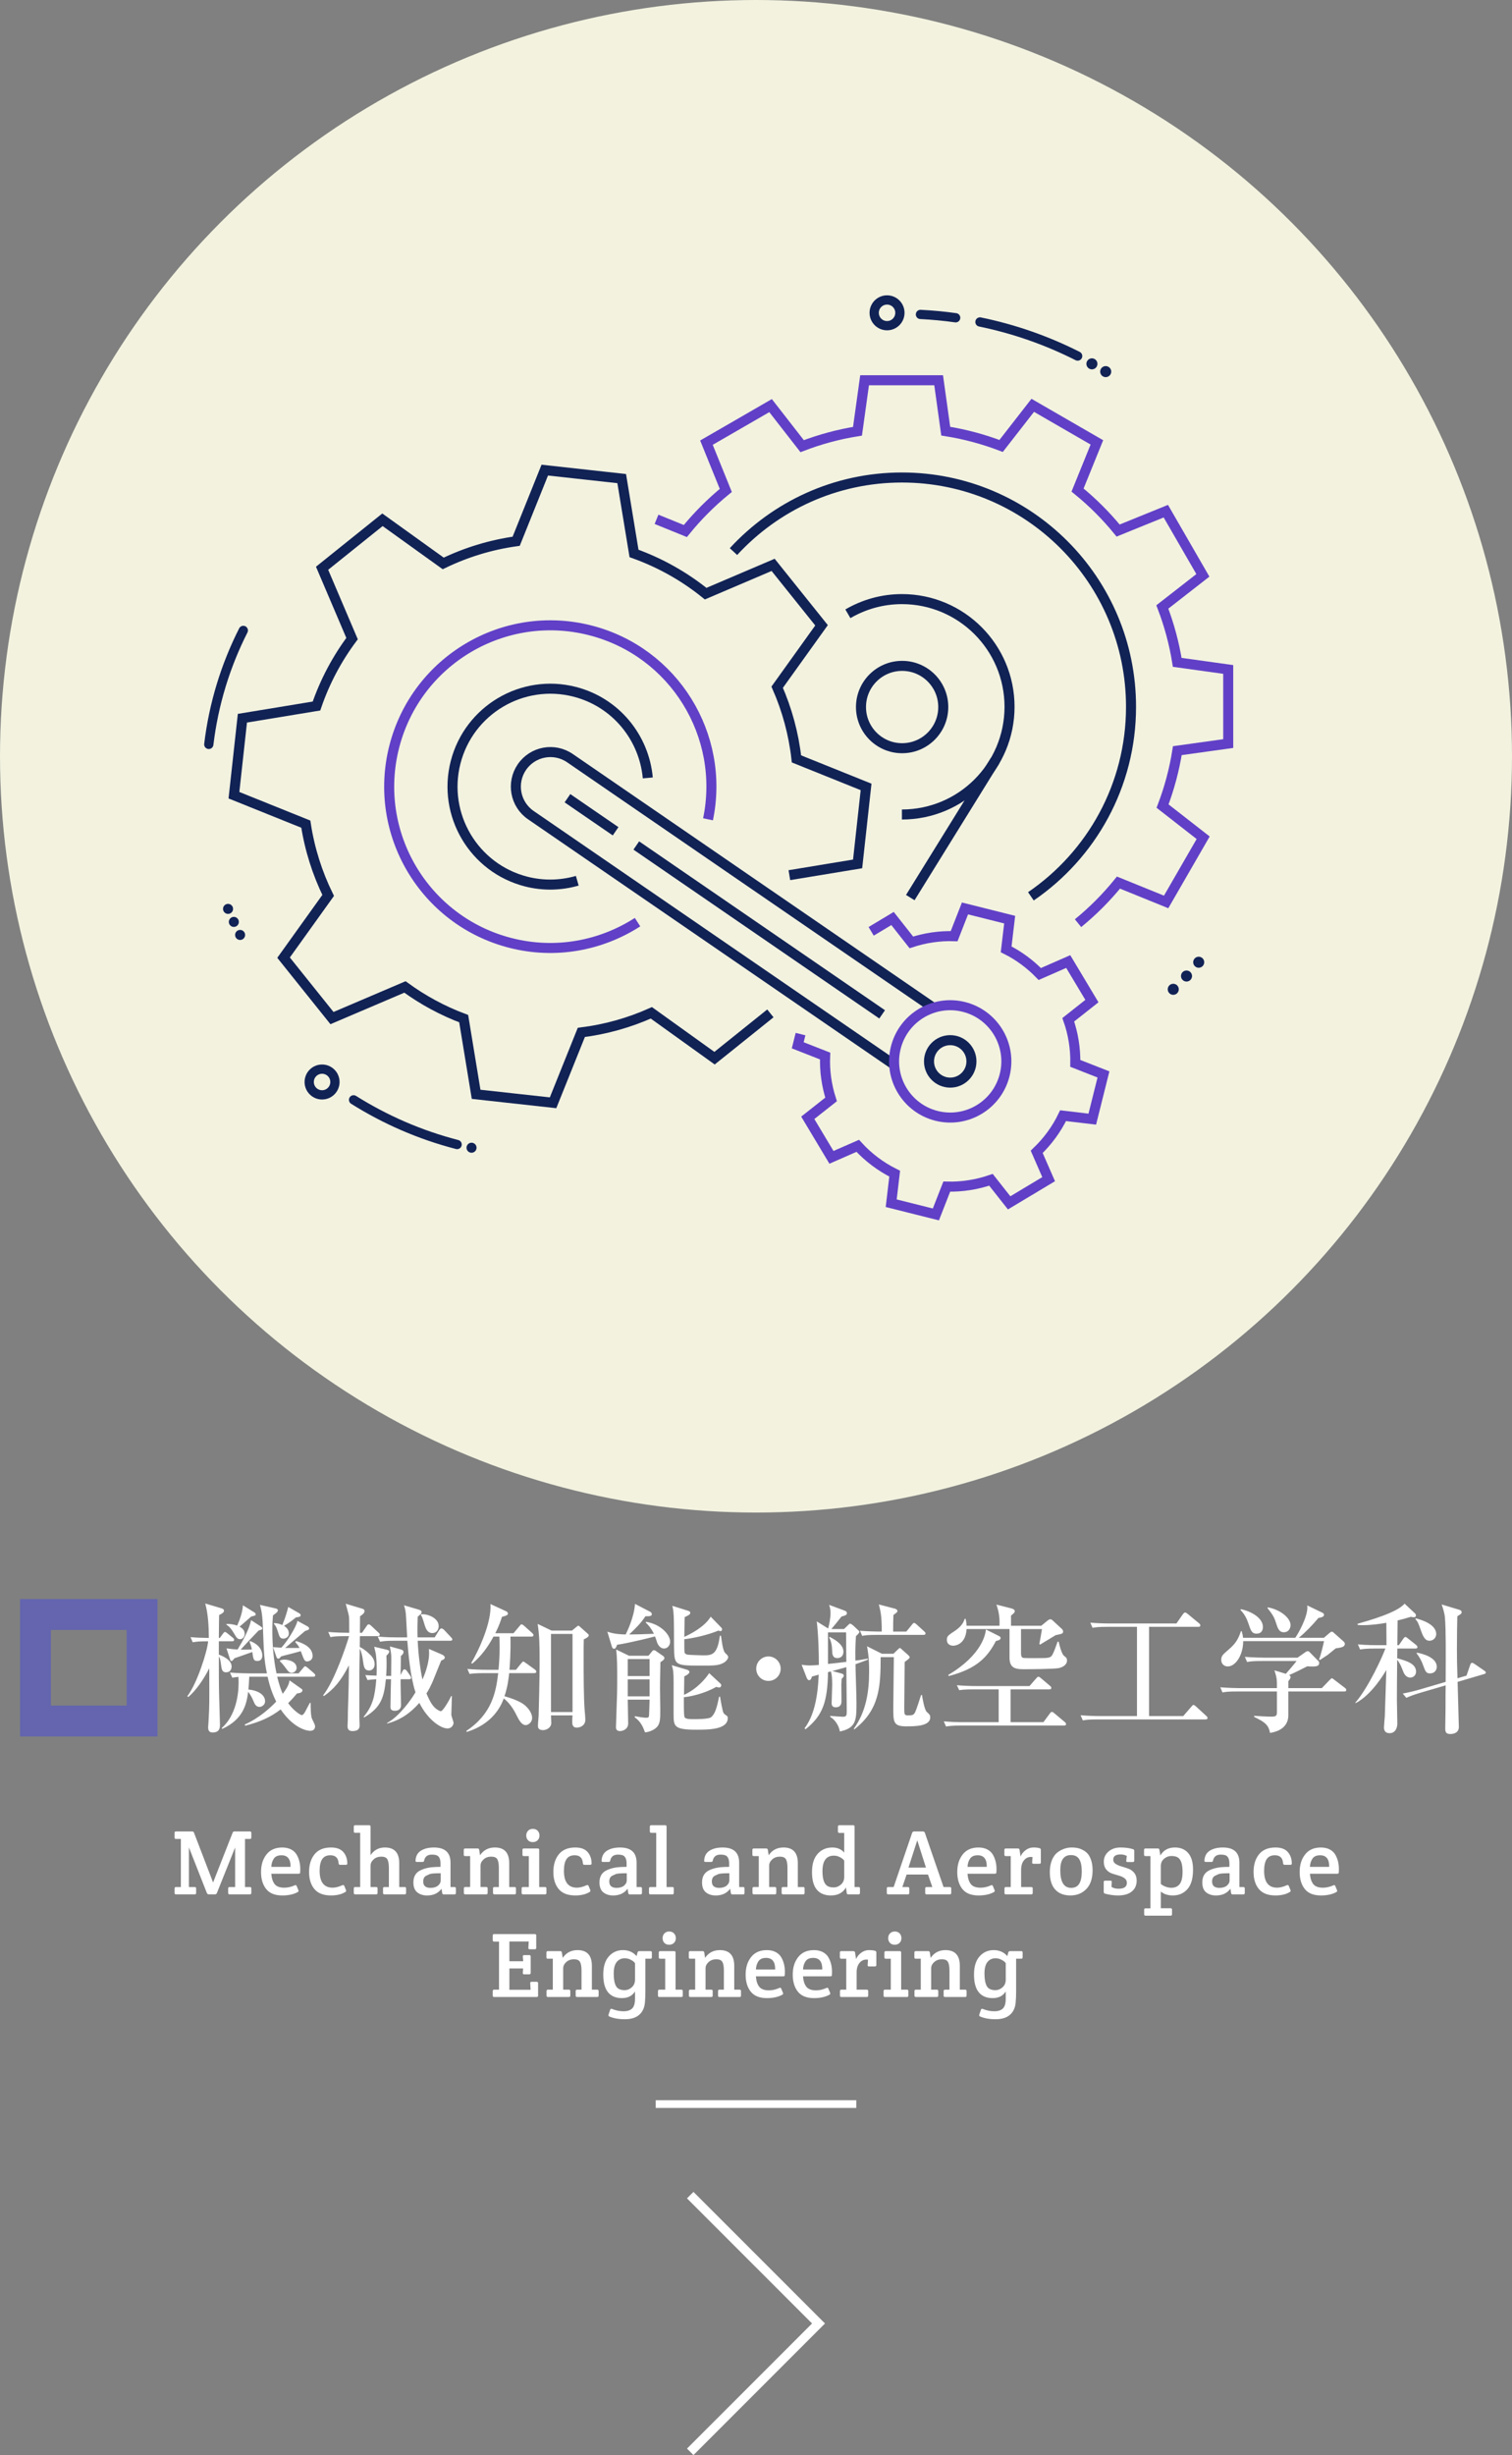 <!DOCTYPE svg PUBLIC "-//W3C//DTD SVG 1.1//EN" "http://www.w3.org/Graphics/SVG/1.1/DTD/svg11.dtd"><svg xmlns="http://www.w3.org/2000/svg" width="196" height="318" viewBox="0 0 196 318" overflow="visible"><rect x="0" y="0" width="196" height="318" fill="#808080" stroke="none"/><g fill="#fff"><path d="M27.861 245.372h-.792c-.12 0-.204-.056-.252-.168l-2.328-5.916v5.136h.756c.12 0 .18.061.18.18v.588c0 .121-.06.181-.18.181h-2.435c-.12 0-.18-.06-.18-.181v-.588c0-.119.06-.18.18-.18h.636v-6.228h-.636c-.12 0-.18-.06-.18-.181v-.611c0-.12.06-.18.18-.18h2.1c.128 0 .208.056.24.168l2.472 6.443 2.532-6.443c.032-.112.112-.168.24-.168h2.004c.12 0 .18.06.18.18v.611c0 .121-.06.181-.18.181h-.636v6.228h.636c.12 0 .18.061.18.18v.588c0 .121-.06.181-.18.181h-2.64c-.12 0-.18-.06-.18-.181v-.588c0-.119.06-.18.18-.18h.72v-5.123l-2.364 5.903c-.049.112-.133.168-.253.168zM36.598 245.516c-.952 0-1.65-.277-2.094-.834-.444-.556-.666-1.291-.666-2.207s.236-1.674.708-2.274 1.152-.899 2.04-.899c.44 0 .818.082 1.134.245.316.164.558.386.726.666.32.544.48 1.173.48 1.884 0 .336-.016.521-.048.553-.032.031-.092.048-.18.048h-3.528c.04.575.182 1.022.426 1.338.244.315.666.474 1.266.474.44 0 .892-.104 1.356-.312.112-.056.192-.024.24.096l.228.552c.04.096.004.176-.108.24-.529.286-1.188.43-1.98.43zm-1.429-3.707h2.496c.016-1-.376-1.5-1.176-1.5-.472 0-.806.149-1.002.449-.195.301-.301.65-.318 1.051zM41.434 242.324c0 1.456.564 2.184 1.692 2.184.36 0 .78-.107 1.26-.324.12-.047.204-.012.252.108l.216.528c.04.111.008.195-.096.252-.488.296-1.104.443-1.848.443-.968 0-1.684-.273-2.148-.822-.464-.547-.696-1.291-.696-2.231s.238-1.702.714-2.286 1.186-.875 2.13-.875c.72 0 1.252.195 1.596.588.344.392.516.892.516 1.5 0 .104-.068.155-.204.155h-.72c-.128 0-.196-.06-.204-.18-.04-.704-.396-1.056-1.068-1.056-.48 0-.833.166-1.056.498-.225.333-.336.839-.336 1.518zM45.861 237.225v-.625c0-.119.06-.18.18-.18h1.812c.12 0 .18.061.18.18v3.696c.448-.663 1.068-.995 1.86-.995 1.24 0 1.86.68 1.86 2.039v3.084h.708c.12 0 .18.061.18.18v.588c0 .121-.06.181-.18.181h-2.628c-.12 0-.18-.06-.18-.181v-.588c0-.119.06-.18.18-.18h.576v-2.484c0-.504-.064-.871-.192-1.104-.128-.232-.392-.348-.792-.348s-.732.119-.996.359-.396.513-.396.816v2.76h.732c.12 0 .18.061.18.18v.588c0 .121-.06.181-.18.181h-2.724c-.12 0-.18-.06-.18-.181v-.588c0-.119.06-.18.18-.18h.648v-7.02h-.648c-.12.001-.18-.059-.18-.178zM57.105 241.809v-.42c0-.568-.16-.925-.48-1.068-.152-.064-.372-.096-.66-.096-.544 0-.872.256-.984.768-.024.12-.084.18-.18.18h-.768c-.128 0-.184-.06-.168-.18.032-.584.268-1.012.708-1.284s1-.407 1.68-.407c1.432 0 2.148.655 2.148 1.967v3.156h.516c.12 0 .18.061.18.18v.588c0 .121-.06.181-.18.181h-1.416c-.104 0-.164-.06-.18-.181l-.084-.551c-.432.584-1.056.875-1.872.875-.512 0-.936-.134-1.272-.401-.336-.269-.504-.698-.504-1.29 0-.775.324-1.309.972-1.596.536-.248 1.176-.385 1.92-.408l.624-.013zm.024 1.752v-.924c-.768 0-1.24.035-1.416.107l-.468.216c-.256.136-.384.384-.384.744 0 .552.316.828.948.828.416 0 .74-.099.972-.294.232-.196.348-.422.348-.677zM60.117 240.248v-.636c0-.12.06-.181.18-.181h1.632c.104 0 .168.061.192.181l.108.696c.448-.672 1.088-1.008 1.92-1.008 1.24 0 1.86.68 1.86 2.039v3.084h.696c.12 0 .18.061.18.18v.588c0 .121-.06.181-.18.181h-2.616c-.12 0-.18-.06-.18-.181v-.588c0-.119.06-.18.18-.18h.576v-2.484c0-.504-.064-.871-.192-1.104s-.392-.348-.792-.348-.732.119-.996.359-.396.513-.396.816v2.76h.744c.12 0 .18.061.18.18v.588c0 .121-.06.181-.18.181h-2.724c-.12 0-.18-.06-.18-.181v-.588c0-.119.06-.18.18-.18h.636v-4.008h-.648c-.12.002-.18-.054-.18-.166zM69.897 244.424h.756c.12 0 .18.061.18.18v.588c0 .121-.06.181-.18.181h-2.856c-.12 0-.18-.06-.18-.181v-.588c0-.119.06-.18.18-.18h.756v-4.008h-.648c-.12 0-.18-.061-.18-.18v-.624c0-.12.06-.181.18-.181h1.812c.12 0 .18.061.18.181v4.812zm-1.452-6.06c-.152-.16-.228-.364-.228-.612s.078-.453.234-.617c.156-.164.364-.246.624-.246s.468.082.624.246c.156.164.234.369.234.617s-.08.452-.24.612c-.16.16-.37.239-.63.239-.26.001-.466-.079-.618-.239zM73.101 242.324c0 1.456.564 2.184 1.692 2.184.36 0 .78-.107 1.26-.324.12-.047.204-.012.252.108l.216.528c.04.111.008.195-.096.252-.488.296-1.104.443-1.848.443-.968 0-1.684-.273-2.148-.822-.464-.547-.696-1.291-.696-2.231s.238-1.702.714-2.286 1.186-.875 2.13-.875c.72 0 1.252.195 1.596.588.344.392.516.892.516 1.5 0 .104-.068.155-.204.155h-.72c-.128 0-.196-.06-.204-.18-.04-.704-.396-1.056-1.068-1.056-.48 0-.833.166-1.056.498-.224.333-.336.839-.336 1.518zM81.225 241.809v-.42c0-.568-.16-.925-.48-1.068-.152-.064-.372-.096-.66-.096-.544 0-.872.256-.984.768-.024.12-.084.18-.18.18h-.768c-.128 0-.184-.06-.168-.18.032-.584.268-1.012.708-1.284s1-.407 1.68-.407c1.432 0 2.148.655 2.148 1.967v3.156h.516c.12 0 .18.061.18.18v.588c0 .121-.06.181-.18.181h-1.416c-.104 0-.164-.06-.18-.181l-.084-.551c-.432.584-1.056.875-1.872.875-.512 0-.936-.134-1.272-.401-.336-.269-.504-.698-.504-1.29 0-.775.324-1.309.972-1.596.536-.248 1.176-.385 1.92-.408l.624-.013zm.024 1.752v-.924c-.768 0-1.24.035-1.416.107l-.468.216c-.256.136-.384.384-.384.744 0 .552.316.828.948.828.416 0 .74-.099.972-.294.231-.196.348-.422.348-.677zM86.409 236.6v7.824h.756c.12 0 .18.061.18.18v.588c0 .121-.06.181-.18.181h-2.856c-.12 0-.18-.06-.18-.181v-.588c0-.119.06-.18.18-.18h.756v-7.02h-.648c-.12 0-.18-.061-.18-.18v-.624c0-.119.06-.18.18-.18h1.812c.12 0 .18.06.18.18zM94.521 241.809v-.42c0-.568-.16-.925-.48-1.068-.152-.064-.372-.096-.66-.096-.544 0-.872.256-.984.768-.024.12-.084.18-.18.18h-.768c-.128 0-.184-.06-.168-.18.032-.584.268-1.012.708-1.284s1-.407 1.68-.407c1.432 0 2.148.655 2.148 1.967v3.156h.516c.12 0 .18.061.18.18v.588c0 .121-.06.181-.18.181h-1.416c-.104 0-.164-.06-.18-.181l-.084-.551c-.432.584-1.056.875-1.872.875-.512 0-.936-.134-1.272-.401-.336-.269-.504-.698-.504-1.29 0-.775.324-1.309.972-1.596.536-.248 1.176-.385 1.92-.408l.624-.013zm.023 1.752v-.924c-.768 0-1.24.035-1.416.107l-.468.216c-.256.136-.384.384-.384.744 0 .552.316.828.948.828.416 0 .74-.099.972-.294.232-.196.348-.422.348-.677zM97.532 240.248v-.636c0-.12.06-.181.18-.181h1.632c.104 0 .168.061.192.181l.108.696c.448-.672 1.088-1.008 1.92-1.008 1.239 0 1.859.68 1.859 2.039v3.084h.696c.12 0 .18.061.18.18v.588c0 .121-.06.181-.18.181h-2.616c-.12 0-.18-.06-.18-.181v-.588c0-.119.06-.18.18-.18h.576v-2.484c0-.504-.064-.871-.192-1.104s-.392-.348-.792-.348-.732.119-.996.359-.396.513-.396.816v2.76h.744c.12 0 .18.061.18.18v.588c0 .121-.06.181-.18.181h-2.724c-.12 0-.18-.06-.18-.181v-.588c0-.119.06-.18.18-.18h.636v-4.008h-.648c-.119.002-.179-.054-.179-.166zM110.779 244.424h.517c.12 0 .181.061.181.18v.588c0 .121-.061.181-.181.181h-1.356c-.104 0-.164-.06-.18-.181l-.096-.707c-.408.688-1.061 1.031-1.956 1.031-.784 0-1.388-.246-1.812-.738-.425-.491-.637-1.256-.637-2.291 0-1.036.246-1.826.738-2.37s1.126-.815 1.902-.815c.352 0 .664.065.936.197s.472.29.6.475v-2.557h-.635c-.12 0-.181-.061-.181-.18v-.637c0-.119.061-.18.181-.18h1.8c.12 0 .18.061.18.18v7.824zm-1.343-1.308v-2.112c-.104-.16-.285-.308-.546-.443-.26-.137-.522-.205-.786-.205-.992 0-1.488.672-1.488 2.017 0 1.032.225 1.677.673 1.933.192.111.456.168.792.168s.646-.125.93-.373.425-.578.425-.985zM117.523 242.805l-.551 1.619h.719c.121 0 .181.061.181.18v.588c0 .121-.06.181-.181.181h-2.555c-.121 0-.181-.06-.181-.181v-.588c0-.119.06-.18.181-.18h.707l2.4-7.031c.048-.112.128-.168.24-.168h1.164c.111 0 .191.056.24.168l2.424 7.031h.815c.12 0 .181.061.181.18v.588c0 .121-.061.181-.181.181h-3.012c-.12 0-.181-.06-.181-.181v-.588c0-.119.061-.18.181-.18h.743l-.563-1.619h-2.771zm1.381-4.429l-1.141 3.528h2.269l-1.128-3.528zM126.848 245.516c-.951 0-1.65-.277-2.094-.834-.443-.556-.666-1.291-.666-2.207s.236-1.674.708-2.274 1.151-.899 2.04-.899c.439 0 .818.082 1.134.245.316.164.558.386.726.666.32.544.48 1.173.48 1.884 0 .336-.016.521-.048.553-.032.031-.092.048-.181.048h-3.527c.04.575.182 1.022.426 1.338s.666.474 1.266.474c.44 0 .893-.104 1.356-.312.112-.056.192-.024.24.096l.228.552c.041.096.004.176-.107.24-.529.286-1.188.43-1.981.43zm-1.428-3.707h2.496c.016-1-.376-1.5-1.176-1.5-.473 0-.807.149-1.002.449-.196.301-.302.65-.318 1.051zM132.956 239.643c.304-.229.636-.342.996-.342s.636.031.827.096c.097.031.145.104.145.216v1.62c0 .119-.061.18-.18.18h-.78c-.12 0-.176-.061-.168-.18l.048-.696-.203-.013c-.369 0-.673.15-.912.451-.24.299-.36.701-.36 1.205v2.244h1.319c.121 0 .181.061.181.18v.588c0 .121-.06.181-.181.181h-3.299c-.121 0-.181-.06-.181-.181v-.588c0-.119.06-.18.181-.18h.635v-4.008h-.647c-.12 0-.181-.061-.181-.18v-.624c0-.12.061-.181.181-.181h1.584c.112 0 .181.061.204.181l.132.852c.135-.319.355-.594.659-.821zM136.088 242.492c0-.6.092-1.12.275-1.561.185-.439.425-.771.721-.996.568-.424 1.184-.635 1.848-.635.488 0 .9.075 1.236.227.336.152.598.328.786.529.188.199.348.487.479.863.133.377.198.816.198 1.32 0 1.072-.271 1.886-.81 2.441-.541.557-1.23.834-2.07.834s-1.494-.254-1.962-.762-.701-1.26-.701-2.26zm2.76 2.04c.48 0 .83-.179 1.051-.534.219-.355.33-.886.33-1.59s-.111-1.234-.33-1.59c-.221-.355-.578-.534-1.074-.534-.92 0-1.381.647-1.381 1.944-.001 1.536.468 2.304 1.404 2.304zM143.695 239.828c.408-.352.924-.527 1.549-.527.623 0 1.164.071 1.619.215.112.033.168.104.168.217v1.271c0 .12-.06.18-.18.18h-.695c-.129 0-.181-.06-.156-.18l.06-.611c-.239-.129-.504-.192-.792-.192-.641 0-.96.224-.96.672 0 .231.104.416.312.552.209.137.461.246.756.33.297.084.595.18.895.288.301.108.555.292.762.552.209.26.312.59.312.99 0 .607-.213 1.082-.637 1.422s-1.02.51-1.787.51c-.536 0-1.101-.08-1.692-.24-.104-.031-.155-.107-.155-.228v-1.272c0-.119.06-.18.18-.18h.695c.12 0 .176.061.168.18l-.035.625c.215.16.523.24.924.24.711 0 1.068-.252 1.068-.756 0-.257-.103-.459-.307-.607-.204-.146-.452-.262-.744-.342s-.586-.17-.882-.27-.546-.275-.75-.527-.306-.582-.306-.99c-.001-.53.202-.97.61-1.322zM149.131 247.184v-6.768h-.647c-.12 0-.18-.061-.18-.18v-.624c0-.12.06-.181.18-.181h1.632c.096 0 .156.061.18.181l.121.72c.407-.688 1.035-1.031 1.883-1.031.736 0 1.312.241 1.729.725.416.484.624 1.199.624 2.143 0 1.145-.244 1.988-.731 2.532-.488.544-1.116.815-1.885.815-.632 0-1.152-.168-1.56-.504v2.16h1.272c.119 0 .18.061.18.18v.601c0 .12-.061.18-.18.18h-3.252c-.121 0-.181-.06-.181-.18v-.588c0-.12.06-.181.181-.181h.634zm1.345-5.459v2.291c.128.129.323.244.588.349s.524.155.78.155c.463 0 .822-.157 1.074-.474.252-.315.377-.85.377-1.603 0-1.023-.224-1.651-.672-1.883-.191-.104-.455-.156-.791-.156s-.646.117-.931.354-.425.558-.425.967zM159.367 241.809v-.42c0-.568-.16-.925-.479-1.068-.152-.064-.372-.096-.66-.096-.544 0-.872.256-.983.768-.024.12-.084.18-.181.18h-.769c-.127 0-.184-.06-.168-.18.033-.584.269-1.012.709-1.284.439-.272 1-.407 1.68-.407 1.432 0 2.148.655 2.148 1.967v3.156h.516c.12 0 .18.061.18.18v.588c0 .121-.06.181-.18.181h-1.416c-.104 0-.164-.06-.18-.181l-.084-.551c-.432.584-1.057.875-1.873.875-.512 0-.936-.134-1.271-.401-.336-.269-.504-.698-.504-1.29 0-.775.324-1.309.973-1.596.535-.248 1.176-.385 1.92-.408l.622-.013zm.025 1.752v-.924c-.769 0-1.24.035-1.416.107l-.468.216c-.256.136-.385.384-.385.744 0 .552.316.828.949.828.415 0 .739-.099.971-.294.232-.196.349-.422.349-.677zM163.867 242.324c0 1.456.564 2.184 1.692 2.184.36 0 .78-.107 1.261-.324.119-.047.203-.012.252.108l.215.528c.041.111.008.195-.096.252-.488.296-1.104.443-1.848.443-.969 0-1.684-.273-2.148-.822-.464-.547-.695-1.291-.695-2.231s.237-1.702.713-2.286c.477-.584 1.187-.875 2.131-.875.72 0 1.252.195 1.596.588.344.392.516.892.516 1.5 0 .104-.067.155-.203.155h-.721c-.128 0-.195-.06-.203-.18-.041-.704-.396-1.056-1.068-1.056-.48 0-.832.166-1.057.498-.225.333-.337.839-.337 1.518zM171.235 245.516c-.952 0-1.65-.277-2.095-.834-.443-.556-.666-1.291-.666-2.207s.236-1.674.709-2.274c.472-.601 1.151-.899 2.039-.899.44 0 .818.082 1.135.245.316.164.558.386.726.666.319.544.479 1.173.479 1.884 0 .336-.016.521-.047.553-.033.031-.092.048-.181.048h-3.528c.041.575.183 1.022.427 1.338.243.315.666.474 1.266.474.44 0 .892-.104 1.356-.312.111-.056.191-.024.24.096l.228.552c.04.096.004.176-.108.24-.527.286-1.188.43-1.98.43zm-1.428-3.707h2.496c.017-1-.375-1.5-1.176-1.5-.472 0-.806.149-1.002.449-.195.301-.302.65-.318 1.051zM66.033 251.479v2.557h1.788l-.048-.613c-.008-.119.048-.18.168-.18h.672c.12 0 .18.061.18.18v2.125c0 .119-.06.18-.18.18h-.673c-.12 0-.176-.061-.168-.18l.036-.576h-1.776v2.76h2.748l-.048-.852c-.008-.121.048-.18.168-.18h.672c.12 0 .18.059.18.18v1.607c0 .12-.06.18-.18.18h-5.52c-.12 0-.18-.06-.18-.18v-.588c0-.12.06-.18.18-.18h.636v-6.229h-.636c-.12 0-.18-.06-.18-.18v-.611c0-.121.06-.181.18-.181h5.28c.12 0 .18.06.18.181v1.607c0 .119-.06.18-.18.18h-.672c-.12 0-.176-.061-.168-.18l.048-.828h-2.507zM70.833 253.543v-.637c0-.119.06-.18.18-.18h1.632c.104 0 .168.061.192.18l.108.696c.448-.672 1.088-1.008 1.92-1.008 1.24 0 1.86.68 1.86 2.04v3.084h.696c.12 0 .18.06.18.18v.588c0 .12-.06.18-.18.18h-2.616c-.12 0-.18-.06-.18-.18v-.588c0-.12.06-.18.18-.18h.576v-2.484c0-.504-.064-.871-.192-1.104s-.392-.348-.792-.348-.732.119-.996.359-.396.512-.396.816v2.76h.744c.12 0 .18.06.18.18v.588c0 .12-.06.18-.18.18h-2.724c-.12 0-.18-.06-.18-.18v-.588c0-.12.06-.18.18-.18h.636v-4.008h-.648c-.12.002-.18-.055-.18-.166zM83.66 253.711v4.26c0 .512-.02.988-.06 1.428-.064.68-.314 1.208-.75 1.584s-1.054.564-1.854.564-1.472-.121-2.016-.36c-.096-.04-.128-.12-.096-.24l.216-.636c.032-.112.112-.145.24-.096.488.199.982.3 1.482.3s.874-.12 1.122-.36.372-.664.372-1.271v-.937c-.352.576-.92.864-1.704.864-.784 0-1.382-.252-1.794-.756-.412-.504-.618-1.27-.618-2.299 0-1.027.242-1.812.726-2.352.484-.539 1.092-.81 1.824-.81s1.322.26 1.77.78l.12-.469c.04-.119.112-.18.216-.18h1.464c.12 0 .18.061.18.18v.624c0 .12-.06.181-.18.181h-.66zm-1.344 2.711v-2.135l-.15-.181c-.068-.071-.216-.166-.444-.282-.228-.115-.474-.174-.738-.174-.424 0-.768.158-1.032.475-.264.315-.396.821-.396 1.518 0 .695.096 1.227.288 1.59.192.364.564.546 1.116.546.352 0 .666-.124.942-.372s.414-.577.414-.985zM87.572 257.719h.756c.12 0 .18.06.18.18v.588c0 .12-.06.18-.18.18h-2.856c-.12 0-.18-.06-.18-.18v-.588c0-.12.06-.18.18-.18h.756v-4.008h-.648c-.12 0-.18-.061-.18-.181v-.624c0-.119.06-.18.18-.18h1.812c.12 0 .18.061.18.18v4.813zm-1.452-6.061c-.152-.16-.228-.363-.228-.611s.078-.454.234-.618c.156-.164.364-.246.624-.246s.468.082.624.246c.156.164.234.37.234.618s-.08.451-.24.611c-.16.16-.37.24-.63.24s-.466-.08-.618-.24zM89.288 253.543v-.637c0-.119.06-.18.18-.18h1.632c.104 0 .168.061.192.18l.108.696c.448-.672 1.088-1.008 1.92-1.008 1.24 0 1.86.68 1.86 2.04v3.084h.696c.12 0 .18.06.18.18v.588c0 .12-.06.18-.18.18h-2.616c-.12 0-.18-.06-.18-.18v-.588c0-.12.06-.18.18-.18h.576v-2.484c0-.504-.064-.871-.192-1.104s-.392-.348-.792-.348-.732.119-.996.359-.396.512-.396.816v2.76h.744c.12 0 .18.06.18.18v.588c0 .12-.06.18-.18.18h-2.724c-.12 0-.18-.06-.18-.18v-.588c0-.12.06-.18.18-.18h.636v-4.008h-.648c-.12.002-.18-.055-.18-.166zM99.416 258.811c-.952 0-1.65-.277-2.094-.834s-.666-1.292-.666-2.208.236-1.674.708-2.274c.472-.6 1.152-.899 2.04-.899.44 0 .818.082 1.134.245.316.164.558.387.726.666.32.545.48 1.173.48 1.885 0 .336-.017.52-.049.552-.031.032-.092.048-.18.048h-3.528c.04.576.182 1.022.426 1.338.244.316.666.475 1.266.475.44 0 .892-.104 1.355-.312.113-.056.193-.023.24.096l.229.553c.04.096.004.176-.107.24-.528.284-1.188.429-1.98.429zm-1.428-3.708h2.496c.016-1-.376-1.5-1.176-1.5-.472 0-.806.149-1.002.45-.196.3-.302.65-.318 1.05zM105.524 258.811c-.952 0-1.65-.277-2.095-.834-.443-.557-.666-1.292-.666-2.208s.236-1.674.709-2.274c.472-.6 1.151-.899 2.039-.899.44 0 .818.082 1.135.245.316.164.558.387.726.666.319.545.479 1.173.479 1.885 0 .336-.016.52-.047.552-.033.032-.092.048-.181.048h-3.528c.041.576.183 1.022.427 1.338.243.316.666.475 1.266.475.44 0 .892-.104 1.356-.312.111-.056.191-.023.24.096l.228.553c.04.096.004.176-.108.24-.527.284-1.188.429-1.98.429zm-1.428-3.708h2.496c.017-1-.375-1.5-1.176-1.5-.472 0-.806.149-1.002.45-.195.3-.302.65-.318 1.05zM111.632 252.937c.304-.228.636-.342.996-.342s.636.032.827.096c.097.032.145.104.145.216v1.62c0 .12-.061.181-.18.181h-.78c-.12 0-.176-.061-.168-.181l.048-.696-.203-.012c-.369 0-.673.15-.912.45-.24.3-.36.702-.36 1.206v2.244h1.319c.121 0 .181.06.181.18v.588c0 .12-.06.18-.181.18h-3.299c-.121 0-.181-.06-.181-.18v-.588c0-.12.06-.18.181-.18h.635v-4.008h-.647c-.12 0-.181-.061-.181-.181v-.624c0-.119.061-.18.181-.18h1.584c.112 0 .181.061.204.18l.132.852c.134-.32.355-.594.659-.821zM116.816 257.719h.756c.119 0 .18.06.18.18v.588c0 .12-.061.18-.18.18h-2.856c-.12 0-.181-.06-.181-.18v-.588c0-.12.061-.18.181-.18h.756v-4.008h-.647c-.121 0-.181-.061-.181-.181v-.624c0-.119.06-.18.181-.18h1.812c.12 0 .181.061.181.18v4.813zm-1.453-6.061c-.151-.16-.228-.363-.228-.611s.078-.454.233-.618c.156-.164.365-.246.625-.246s.468.082.623.246c.156.164.234.37.234.618s-.08.451-.24.611-.369.24-.629.24c-.259 0-.465-.08-.618-.24zM118.531 253.543v-.637c0-.119.061-.18.181-.18h1.632c.104 0 .168.061.192.18l.108.696c.447-.672 1.088-1.008 1.92-1.008 1.239 0 1.859.68 1.859 2.04v3.084h.696c.12 0 .18.06.18.18v.588c0 .12-.06.18-.18.18h-2.616c-.12 0-.18-.06-.18-.18v-.588c0-.12.06-.18.18-.18h.576v-2.484c0-.504-.064-.871-.192-1.104s-.392-.348-.792-.348-.732.119-.996.359-.396.512-.396.816v2.76h.743c.121 0 .181.06.181.18v.588c0 .12-.06.18-.181.18h-2.723c-.121 0-.181-.06-.181-.18v-.588c0-.12.06-.18.181-.18h.635v-4.008h-.647c-.119.002-.18-.055-.18-.166zM131.72 253.711v4.26c0 .512-.021.988-.06 1.428-.064.68-.314 1.208-.75 1.584-.437.376-1.055.564-1.854.564s-1.472-.121-2.016-.36c-.097-.04-.128-.12-.097-.24l.217-.636c.031-.112.111-.145.24-.096.487.199.981.3 1.481.3s.874-.12 1.122-.36.372-.664.372-1.271v-.937c-.353.576-.921.864-1.704.864-.784 0-1.383-.252-1.794-.756-.412-.504-.618-1.27-.618-2.299 0-1.027.242-1.812.727-2.352.483-.539 1.092-.81 1.824-.81.731 0 1.321.26 1.77.78l.119-.469c.041-.119.113-.18.217-.18h1.464c.12 0 .181.061.181.18v.624c0 .12-.061.181-.181.181h-.66zm-1.344 2.711v-2.135l-.149-.181c-.068-.071-.217-.166-.445-.282-.228-.115-.474-.174-.737-.174-.425 0-.769.158-1.032.475-.264.315-.396.821-.396 1.518 0 .695.097 1.227.289 1.59.191.364.563.546 1.115.546.352 0 .666-.124.942-.372s.413-.577.413-.985z"/></g><ellipse fill="#F2F2DF" cx="98" cy="97.959" rx="98" ry="97.959"/><path stroke="#fff" stroke-miterlimit="10" fill="none" d="M85 272.536h26"/><path stroke="#fff" stroke-width="1.187" stroke-miterlimit="10" fill="none" d="M89.475 284.33l16.63 16.625-16.63 16.625"/><path fill="#6465AE" d="M16.419 211.121v9.803h-9.818v-9.803h9.818m4-4h-17.818v17.803h17.818v-17.803z"/><path fill="#fff" d="M30.078 212.592h-1.71v1.729c.306.108 1.656.613 1.656 1.531 0 .144-.036.756-.72.756-.27 0-.522-.072-.612-.702-.126-.954-.144-1.062-.324-1.351 0 1.675 0 3.871.036 5.006.09 3.312.108 3.691.108 3.799 0 .379 0 1.045-.954 1.045-.468 0-.576-.289-.576-.685 0-.072.072-.99.072-1.171.09-1.62.09-2.07.072-6.463-.648 1.314-1.692 2.862-2.719 3.727l-.126-.107c1.243-1.604 2.575-5.727 2.701-7.113-1.099 0-1.495.037-1.999.127l-.288-.666c.847.071 1.296.09 2.377.107-.018-1.494-.072-3.007-.468-4.465l2.053.611c.126.037.378.108.378.324 0 .198-.198.36-.63.559-.018.612-.018 1.26-.036 2.971h.126l.396-.54c.036-.054.162-.234.27-.234.09 0 .144.036.342.198l.666.54c.108.091.18.162.18.271-.001.178-.145.196-.271.196zm10.515 4.592h-4.663c.288 1.116.468 1.639.72 2.215.738-.973.811-1.351.882-1.746l1.549 1.098c.108.09.126.108.126.18 0 .361-.541.396-.702.414-.324.379-.612.721-1.152 1.261.738 1.026 1.62 1.549 1.764 1.549.18 0 .36-.306.396-.36.108-.197.559-1.044.648-1.225h.108c0 .522 0 1.747.198 2.107.234.468.378.756.378.918 0 .45-.306.594-.666.594-.216 0-2.017-.162-3.799-2.772-1.35 1.026-2.629 1.603-4.591 2.106l-.072-.145c1.944-.863 3.421-2.268 4.087-2.971-.414-.846-.792-1.764-1.116-3.223h-2.377c-.036.774-.072 1.297-.108 1.656 1.081.09 2.161.595 2.161 1.531 0 .468-.45.72-.72.72-.486 0-.648-.414-.828-.847-.072-.18-.324-.72-.648-1.115-.198 1.602-.63 3.564-3.349 4.807l-.09-.09c1.801-1.584 2.323-4.357 2.179-6.645-.468.055-.63.072-.792.108l-.306-.666c1.098.09 2.376.108 2.575.108h2.215c-.36-1.765-.396-2.719-.504-5.618-.072-2.017-.198-2.503-.396-3.259l2.053.469c.126.035.27.09.27.252 0 .197-.36.449-.63.63-.054.504-.09 1.008-.09 2.017 0 1.854.162 3.691.54 5.51h2.863l.576-.685c.144-.181.18-.233.27-.233.108 0 .252.125.342.197l.792.685c.09.09.18.161.18.271-.003.179-.147.197-.273.197zm-8.03-7.797c-.486.433-.99.865-1.513 1.314.198.108.667.361.667.919 0 .324-.216.702-.594.702-.342 0-.486-.234-.738-.666-.522-.883-.756-1.026-1.026-1.207v-.107c.45 0 .846.036 1.386.216.342-.756.72-1.818.738-2.629l1.422.882c.18.109.234.162.234.271 0 .18-.054.18-.576.305zm.81 5.761c-.504 0-.54-.233-.666-1.17-.774.271-2.053.738-2.305.811-.27.324-.306.359-.396.359-.108 0-.144-.09-.18-.197l-.468-1.44c.774.108 1.062.126 1.44.144.684-1.116 1.53-2.664 1.747-3.799l1.224.793c.108.071.234.161.234.287 0 .127-.162.18-.468.252-.414.414-2.071 2.18-2.341 2.485.522 0 .685.018 1.458-.019-.108-.504-.198-.738-.306-1.008l.054-.09c1.207.432 1.603 1.26 1.603 1.872 0 .685-.504.72-.63.72zm6.464.055c-.36 0-.414-.162-.846-1.332-.828.234-1.386.378-2.125.558l-.432.126c-.198.252-.234.288-.36.288-.144 0-.198-.126-.234-.216l-.45-1.278 1.081.071c.738-.773 1.944-2.7 2.088-3.475l1.314.721c.108.054.198.162.198.27 0 .127-.126.217-.504.307-.774.648-1.854 1.584-2.305 1.963l-.306.252h1.873c-.18-.343-.36-.541-.558-.757l.108-.144c.594.197 2.143.666 2.143 1.944-.001.612-.595.702-.685.702zm-1.477-5.707c-.45.377-.81.666-1.548 1.098.234.145.63.432.63.99 0 .522-.486.666-.72.666-.342 0-.486-.216-.576-.521-.288-.883-.324-1.045-.648-1.404l.054-.091c.252.019.576.036 1.044.253.45-1.081.63-1.801.774-2.342l1.314.757c.162.09.288.162.288.306.001.197-.161.233-.612.288zm-.558 7.184c-.306 0-.486-.252-.612-.414-.522-.702-.576-.774-.918-1.099l.054-.108c.162-.054.306-.09.576-.09.306 0 1.548.162 1.548 1.08.001.361-.342.631-.648.631zM48.96 211.926h-2.305l-.018 1.404c.432.199.882.541 1.278.937.216.198.648.63.648 1.297 0 .558-.378.81-.702.81-.648 0-.703-.486-.829-1.404-.036-.342-.18-1.025-.396-1.422-.018.504-.054 3.007-.054 3.205v5.707l.036 1.026c0 .415-.18.721-.9.738-.468 0-.666-.198-.666-.647l.036-.883c0-.666.018-1.44.036-1.801.072-2.377.09-2.772.108-5.186-1.062 2.053-1.963 3.079-3.241 3.979l-.108-.09c1.495-1.909 3.007-6.429 3.367-7.671h-.468c-1.099 0-1.495.036-1.945.127l-.288-.667c1.026.091 2.179.108 2.719.108 0-1.603 0-1.783-.036-2.16-.036-.253-.36-1.369-.414-1.604l2.161.648c.216.072.27.145.27.288 0 .271-.18.414-.576.685l-.018 2.143h.27l.594-.864c.09-.126.144-.234.288-.234.09 0 .252.126.324.198l.918.864c.144.126.18.181.18.271.001.18-.143.198-.269.198zm4.052 5.582h-1.081c-.018.521.054 2.863.054 3.331 0 .54-.342.757-.811.757-.558 0-.558-.343-.558-.505 0-.612.054-2.971.072-3.583h-.667c-.234 2.305-.594 3.637-2.791 4.934l-.108-.036c1.17-1.44 1.476-2.593 1.656-4.897-.054 0-.558.018-1.134.107l-.288-.647c.576.036.72.054 1.458.071.072-1.818-.09-2.809-.126-2.952l-.18-.792 1.584.378c.342.09.36.126.36.252 0 .198-.234.414-.36.522.054 1.35 0 2.07-.036 2.629h.648l.018-2.27c0-.521-.018-.611-.18-1.548l1.386.378c.126.036.378.107.378.342 0 .198-.09.307-.342.522 0 .396-.018 2.106-.036 2.467l.252-.505c.054-.107.108-.233.252-.233.09 0 .216.071.306.198l.396.559c.036.035.162.27.162.323.004.162-.14.198-.284.198zm5.005 6.374c-.972 0-2.647-1.261-3.655-3.313-1.206 1.369-2.466 2.215-4.177 2.684v-.09c.36-.199 1.044-.576 2.161-1.873.198-.234.846-.973 1.513-2.089-.684-2.089-.918-5.042-1.062-6.68h-1.584c-1.116 0-1.494.054-1.944.126l-.306-.666c1.098.107 2.376.107 2.575.107h1.242c-.036-.486-.126-2.701-.18-3.133-.054-.468-.144-.756-.234-1.026l1.837.54c.306.09.45.162.45.342 0 .127-.072.234-.144.289l-.36.306c-.054 1.477-.036 2.323-.018 2.683h2.215l.594-.954c.054-.071.18-.216.288-.216.09 0 .271.126.324.18l.9.955c.126.144.18.197.18.287 0 .162-.144.181-.27.181h-4.213c.054 1.53.324 3.728.612 5.023.558-1.206.864-2.521.864-3.349l-.018-.613 1.71.738c.09.037.342.199.342.361 0 .197-.108.252-.468.414-.09.197-.576 1.422-.864 2.124-.468 1.206-.864 1.854-1.044 2.124.504 1.225.882 1.747 1.386 2.09.108.071.36.215.468.215.324 0 1.26-1.729 1.351-1.962h.09c0 .342-.072 2.196-.072 2.413 0 .18.288.9.288 1.062-.002.252-.237.72-.777.72zm-1.962-12.352c-.667 0-.864-.612-1.008-1.044-.306-1.009-.342-1.117-.504-1.297l.072-.09c.756-.09 2.25.449 2.25 1.53 0 .415-.252.901-.81.901zM69.247 216.716h-3.241c-.162 1.53-.396 2.376-.612 2.989.882.27 1.512.468 2.232.882.63.36 1.351 1.17 1.351 1.927 0 .648-.576.936-.828.936-.468 0-.811-.521-1.117-1.134-.288-.595-.81-1.603-1.729-2.323-.396 1.117-1.53 3.332-4.789 4.34l-.072-.126c3.385-2.251 3.853-5.114 4.141-7.49h-1.764c-1.243 0-1.584.054-1.945.108l-.288-.648c.846.072 1.71.107 2.557.107h1.477c.09-.954.144-1.891.144-2.845 0-.72-.018-1.188-.036-1.458h-.756c-.702 1.314-1.603 2.557-2.755 3.511l-.126-.09c1.008-1.692 2.665-5.312 2.484-7.634l2.035.936c.162.072.234.217.234.288 0 .108 0 .252-.774.433-.162.504-.36 1.134-.864 2.124h2.359l.774-.918c.144-.181.18-.234.27-.234.108 0 .252.126.342.198l1.026.918c.09.09.18.162.18.271 0 .198-.18.198-.271.198h-2.719c.018.594.054 2.016-.126 4.303h.846l.667-.828c.162-.197.198-.234.288-.234.072 0 .09.019.342.198l1.152.829c.072.053.18.162.18.27.001.177-.179.196-.269.196zm6.428-4.376c-.018.757-.018 1.009-.018 2.701 0 1.818 0 4.951.144 6.645.018.125.072.72.072 1.098 0 .702-.648.99-1.098.99-.594 0-.594-.468-.594-.811 0-.125.018-.666.036-.773h-2.791l.036.99c0 .559-.576.918-1.062.918-.666 0-.666-.396-.666-.559 0-.377.072-.953.09-1.332.036-1.188.126-4.915.126-6.914 0-2.25-.018-3.367-.252-4.951l1.8.864h2.647l.612-.505c.144-.107.162-.125.216-.125.054 0 .108.035.198.125l1.008.9c.126.108.144.162.144.217 0 .216-.396.414-.648.522zm-1.458-.701h-2.791v10.118h2.791v-10.118zM83.754 210.072c1.873.306 3.115 1.638 3.115 2.574 0 .414-.288.883-.792.883-.558 0-.846-.631-.882-.738-.036-.127-.234-.721-.288-.829-.09.036-3.367.864-4.916 1.081-.072.216-.18.521-.396.521-.072 0-.216-.072-.27-.252l-.594-1.963c.954.324 1.783.342 2.377.36.18-.378 1.098-2.232 1.206-3.961l1.945 1.009c.198.107.234.215.234.323 0 .271-.306.271-.828.271-.576.882-1.225 1.53-2.106 2.358.756 0 2.106-.036 3.205-.09-.378-.774-.792-1.206-1.062-1.458l.052-.089zm-2.377 10.082l.054 3.079c0 .792-.756.99-1.062.99-.522 0-.522-.378-.522-.522 0-.197.108-3.24.144-4.32.018-.9.018-1.621.018-2.143 0-1.009 0-2.701-.144-3.584l1.675.811h2.521l.504-.612c.036-.054.108-.108.216-.108.072 0 .126.019.198.072l.99.685c.144.108.162.233.162.271 0 .197-.36.432-.522.521-.054 2.16-.054 3.295-.054 3.439l.036 2.701c0 1.296 0 1.926-.594 2.412-.036.036-.648.504-1.387.54-.234-.63-.504-1.368-1.35-1.962l.054-.127c.36.072 1.099.198 1.458.198.378 0 .36-.108.378-.666.018-.45.054-1.404.054-1.675h-2.827zm0-5.258v2.197h2.827v-2.197h-2.827zm0 2.629v2.197h2.827v-2.197h-2.827zm11.956 2.233c.342 1.909.378 2.125.63 2.305.342.234.378.271.378.469 0 1.513-2.485 1.513-4.087 1.513-2.845 0-2.935-.414-2.935-1.963v-4.159c0-1.404-.054-1.639-.234-2.232l1.999.594c.126.036.288.145.288.271s-.126.342-.666.576c0 .054-.036 2.034-.036 2.395 1.674-.738 2.863-2.179 3.259-2.809l1.458 1.351c.09.09.108.162.108.216 0 .108-.054.288-.271.288-.144 0-.288-.055-.378-.072-1.621.918-3.475 1.278-4.195 1.332 0 .414-.036 2.467.108 2.629.18.217.702.217 1.188.217.414 0 1.927 0 2.233-.252.558-.451.774-1.404 1.044-2.666h.109zm.144-8.966c.054.054.126.126.126.252 0 .162-.108.233-.216.233-.09 0-.162-.035-.252-.071-1.494.612-3.367 1.009-4.429 1.116 0 .594 0 1.621.036 1.729.036.126.198.234.342.27.162.037 1.854.091 2.035.091 1.116 0 1.873 0 2.197-2.539h.144c.216 1.603.342 2.053.612 2.305.108.09.324.288.324.45 0 .145-.144.521-.666.792-.612.324-1.333.324-2.809.324-3.511 0-3.511-.036-3.547-2.503 0-.648 0-3.547-.054-4.123-.036-.559-.09-.811-.162-1.116l2.07.648c.09.036.252.09.252.252 0 .216-.216.324-.72.558-.018.271-.018.504-.054 2.557.666-.287 2.647-1.277 3.421-2.61l1.35 1.385zM99.613 217.724c-.882 0-1.585-.702-1.585-1.584s.721-1.585 1.585-1.585 1.584.703 1.584 1.585-.702 1.584-1.584 1.584zM110.898 215.563c0 .702.127 4.142.127 4.915 0 2.287 0 3.35-2.161 3.799-.036-.414-.396-1.386-1.242-1.891v-.125c.36.018 1.386.107 1.638.107.505 0 .505-.197.505-.828l-.054-5.6c-.342.107-.486.145-1.818.504l1.206.324c.126.036.288.126.288.288 0 .108-.145.252-.288.414l-.036.738.018 2.143c0 .181 0 .792-.756.792-.45 0-.522-.306-.522-.521l.072-2.323c0-.937-.036-1.313-.162-1.8l-.378.09c-.072 3.781-.631 5.6-2.917 7.4l-.126-.127c1.17-1.548 1.711-3.835 1.836-6.949l-.882.252c-.036.144-.126.468-.36.468-.144 0-.252-.162-.306-.288l-.666-1.711c.306.037.666.09 1.062.09.307 0 .793-.035 1.171-.071 0-1.566-.054-3.835-.271-5.636l1.477.918c.145-.504.307-1.35.307-2.034 0-.433-.09-.738-.18-1.026l2.034.756c.126.055.271.145.271.307 0 .252-.181.306-.703.449-.378.486-1.044 1.314-1.314 1.621h1.639l.541-.521c.144-.145.18-.181.252-.181.107 0 .324.181.414.252l.611.576c.072.072.181.162.181.252 0 .108-.288.396-.45.54-.036.631-.108 1.531-.072 3.17.307-.037.594-.072 1.603-.253l.019.126c-.437.162-.887.342-1.608.594zm-1.223-4.124h-2.341v4.088c.342-.036 1.998-.217 2.377-.27-.019-.54-.019-3.223-.036-3.818zm-1.135 3.332c-.647 0-.666-.631-.666-.919-.019-.756-.144-1.314-.396-1.746l.053-.091c1.045.522 1.801 1.135 1.801 1.928 0 .539-.342.828-.792.828zm8.931 8.84c-1.674 0-1.674-.558-1.674-2.431 0-1.008.071-5.456.071-6.355v-.181h-1.71c0 3.836-.145 6.824-3.422 9.363l-.054-.09c1.585-2.232 1.981-4.736 1.981-7.418 0-1.855-.181-2.791-.271-3.26l1.944.973h1.477l.576-.559c.145-.125.216-.197.252-.197.055 0 .18.107.234.162l.828.738c.126.125.216.197.216.306 0 .126-.071.18-.647.612l-.055 5.869c0 .937 0 1.045.486 1.045.594 0 .738-.036.936-.433.162-.342.523-1.458.757-2.196h.126c.018.18.288 1.873.612 2.179.396.36.45.414.45.72.002 1.153-2.033 1.153-3.113 1.153zm2.232-11.847h-5.995c-1.099 0-1.495.037-1.944.127l-.289-.666c.99.09 2.071.107 2.827.107 0-2.106-.162-2.646-.378-3.512l2.125.559c.107.036.287.145.287.288 0 .126-.107.216-.287.343l-.234.18c-.036.99-.036 1.098-.036 2.143h1.71l.721-.883c.145-.18.18-.233.27-.233.109 0 .234.09.343.198l.972.882c.108.108.181.162.181.271-.002.178-.164.196-.273.196zM131.006 218.822v4.249h4.249l.828-1.116c.09-.126.162-.216.271-.216.107 0 .197.071.324.18l1.332 1.116c.126.108.18.162.18.289 0 .161-.144.18-.252.18h-13.27c-1.242 0-1.693.072-2.035.126l-.288-.667c.811.072 1.729.108 2.558.108h4.555v-4.249h-3.169c-1.261 0-1.603.054-1.944.107l-.307-.647c.828.071 1.747.108 2.575.108h6.842l.864-.99c.108-.127.18-.217.288-.217.091 0 .198.072.324.18l1.171.99c.107.091.18.162.18.289 0 .162-.162.18-.27.18h-5.006zm1.349-7.814v3.098c0 .27.019.558.252.629.181.055 1.514.037 1.855.037 1.53 0 1.746 0 2.016-.541.181-.359.469-1.152.613-1.584h.144c.072.324.36 1.566.702 1.836.234.181.379.271.379.595 0 .63-.667.9-1.081.99-.666.126-3.638.144-4.628.144-1.152 0-1.729-.287-1.746-1.477v-3.727h-5.563c-.126 2.16-1.692 2.16-1.747 2.16-.144 0-.81-.054-.81-.773 0-.379.071-.522.882-1.045 1.062-.684 1.261-1.206 1.441-1.674h.107c.054.252.107.486.126.9h4.267c.055-1.333-.18-2.071-.396-2.737l1.98.505c.253.071.396.197.396.359 0 .18-.198.324-.486.559v1.314h3.925l.793-.648c.197-.162.27-.18.396-.18.108 0 .198.054.324.18l1.152 1.062c.091.09.162.197.162.342 0 .27-.126.288-.972.469-.667.414-1.999 1.205-2.018 1.224l-.09-.09c.072-.324.252-1.387.342-1.927h-2.717zm-2.898.883c.18.09.252.162.252.27 0 .234-.27.324-.611.396-1.081 2.07-2.449 3.583-6.104 4.537l-.072-.145c4.411-2.61 4.844-5.348 4.88-5.887l1.655.829zM156.262 222.711h-13.954c-1.242 0-1.603.072-1.944.127l-.289-.666c.847.071 1.711.107 2.558.107h4.753v-11.56h-3.816c-1.242 0-1.604.072-1.945.126l-.287-.666c.846.072 1.71.107 2.557.107h8.605l.828-1.188c.055-.072.181-.234.289-.234.107 0 .18.055.342.18l1.459 1.207c.071.054.18.162.18.27 0 .198-.162.198-.271.198h-6.374v11.56h4.43l1.045-1.207c.18-.215.197-.233.287-.233s.252.126.324.198l1.314 1.206c.108.108.18.162.18.271-.002.197-.181.197-.271.197zM174.244 219.092h-7.238v3.098c0 .918-.504 1.98-2.377 2.269-.18-1.099-.793-1.458-2.053-2.071v-.144c.324.036 1.746.108 2.197.108.594 0 .756-.072.756-.576v-2.684h-5.113c-1.099 0-1.495.037-1.945.127l-.287-.666c1.08.09 2.357.107 2.557.107h4.789c0-1.152 0-1.278-.324-2.305l1.477.45c.252-.288 1.297-1.495 1.387-1.657h-4.466c-1.099 0-1.495.037-1.944.127l-.288-.666c1.099.09 2.358.107 2.557.107h4.267l1.027-.721c.09-.071.216-.125.27-.125.145 0 .234.072.342.197l1.08 1.099c.072.072.091.144.091.216 0 .486-.414.522-1.549.451-.899.467-1.638.828-2.341 1.134.108.09.18.144.18.252 0 .181-.125.343-.287.54v.9h4.339l.919-.954c.18-.181.306-.324.377-.324.072 0 .091.019.324.198l1.369 1.044c.054.036.18.144.18.271-.003.18-.148.198-.273.198zm-1.098-5.581l-1.062.864c-.306.197-.486.307-.99.648l-.108-.072c.252-.576.612-2.197.648-2.377h-10.479c0 1.783-.973 3.277-1.999 3.277-.468 0-.847-.324-.847-.847s.198-.685.973-1.351c.99-.846 1.26-1.458 1.584-2.377h.09c.091.307.145.523.181.865h6.771c.486-.721 1.566-2.684 1.566-3.926l-.019-.27 1.944.936c.127.055.234.127.234.289 0 .324-.612.377-.721.396-.756.919-1.8 1.98-2.557 2.575h3.26l.738-.631c.197-.162.234-.162.287-.162.108 0 .127.019.343.217l1.116.99c.198.18.234.27.234.359.001.416-.432.488-1.187.597zm-10.263-1.909c-.522 0-.703-.27-.955-1.044-.234-.666-.449-1.332-1.134-2.034l.071-.09c1.297.27 2.846 1.115 2.846 2.305 0 .215-.055.863-.828.863zm3.547-.18c-.631 0-.793-.504-1.026-1.225-.181-.558-.288-.9-1.116-1.926l.072-.072c1.602.288 2.934 1.368 2.934 2.305-.001.378-.234.918-.864.918zM183.475 213.529h-2.34l-.019 1.26c1.206.342 2.448.684 2.448 1.746 0 .433-.342.757-.737.757-.63 0-.864-.576-1.026-1.026-.162-.414-.36-.883-.685-1.278-.018 2.466-.036 3.385-.036 5.167l.055 3.151s0 1.188-1.009 1.188c-.485 0-.72-.271-.72-.738 0-.234.09-1.242.107-1.44.036-.954.162-5.149.198-6.015-.181.324-1.854 3.205-3.979 4.304l-.035-.071c1.71-1.963 3.564-6.068 3.889-7.004h-1.332c-1.099 0-1.494.053-1.945.125l-.287-.666c1.08.108 2.357.108 2.557.108h1.152l-.019-2.899c-.792.145-2.017.307-2.952.307-.379 0-.505 0-.775-.036v-.144c1.333-.379 5.186-1.459 6.086-2.611l1.369 1.278c.054.054.107.126.107.252 0 .234-.216.234-.27.234-.09 0-.307-.036-.396-.054-.756.233-1.17.342-1.711.468l-.035 3.205h.197l.576-.829c.09-.125.162-.233.289-.233.071 0 .144.054.324.198l1.043.828c.072.072.181.162.181.288 0 .162-.143.18-.27.18zm8.894 3.313l-3.42 1.008c.018.828.125 4.52.144 5.258l.019.559c0 .792-.685.936-1.099.936-.486 0-.667-.162-.667-.701l.037-2.504c0-1.944 0-1.944.018-3.097l-3.26.954c-1.08.324-1.439.486-1.836.666l-.469-.558c.847-.162 1.676-.36 2.504-.612l3.061-.9c.018-3.871.036-6.662-.09-8.264-.055-.703-.289-1.369-.433-1.766l2.215.667c.198.054.378.126.378.342 0 .126-.09.234-.162.271-.252.144-.27.162-.396.252-.018.756-.053 2.377-.053 4.195 0 1.35.018 2.07.071 3.835l1.171-.343.468-1.35c.054-.18.108-.307.271-.307.09 0 .215.09.306.145l1.206.828c.126.09.252.162.252.288s-.145.18-.236.198zm-7.057-4.321c-.288 0-.666-.054-1.062-1.171-.396-1.134-.451-1.26-.775-1.639l.055-.09c2.07.541 2.646 1.351 2.646 2.035 0 .487-.397.865-.864.865zm.053 4.231c-.486 0-.594-.234-.918-1.135-.126-.378-.432-.99-.828-1.477l.055-.072c.773.127 2.574.631 2.574 1.818 0 .415-.252.866-.883.866z"/><path stroke="#125" stroke-width="1.3" stroke-miterlimit="10" d="M83.973 100.761c-.469-5.202-4.129-9.786-9.477-11.155-6.787-1.739-13.699 2.354-15.438 9.141-1.738 6.785 2.355 13.697 9.141 15.437 2.264.58 4.537.499 6.633-.103M121.002 130.544l-47.121-32.344c-2.037-1.399-4.826-.881-6.225 1.158s-.881 4.825 1.158 6.225l47.098 32.328M79.8 107.674l-6.239-4.283M114.351 131.389l-31.868-21.874" fill="none"/><path stroke="#6140C7" stroke-width="1.3" stroke-miterlimit="10" d="M130.234 139.246c-.977 3.9-4.928 6.268-8.826 5.29-3.896-.975-6.266-4.929-5.289-8.824.977-3.897 4.928-6.268 8.826-5.29s6.266 4.927 5.289 8.824zM91.781 106.122c2.254-10.864-4.391-21.688-15.25-24.469-11.177-2.864-22.56 3.877-25.424 15.057s3.879 22.561 15.057 25.425c5.861 1.5 11.766.342 16.48-2.692" fill="none"/><path stroke="#125" stroke-width="1.3" stroke-miterlimit="10" d="M102.326 113.358l8.846-1.457 1.098-9.973-9.025-3.63c-.365-3.251-1.221-6.375-2.5-9.286l5.75-8.018-6.275-7.827-8.748 3.729c-2.742-2.213-5.869-3.987-9.285-5.209l-1.596-9.694-9.973-1.099-3.707 9.216c-3.328.463-6.51 1.447-9.457 2.87l-7.877-5.653-7.826 6.279 3.885 9.112c-1.953 2.617-3.521 5.553-4.611 8.732l-9.604 1.58-1.096 9.973 9.318 3.748c.496 3.248 1.486 6.353 2.896 9.231l-5.781 8.061 6.277 7.83 9.457-4.034c2.312 1.685 4.865 3.078 7.615 4.103l1.611 9.802 9.975 1.098 3.664-9.116c3.178-.396 6.232-1.263 9.078-2.536l8.191 5.876 7.238-5.803" fill="none"/><path stroke="#6140C7" stroke-width="1.3" stroke-miterlimit="10" d="M103.773 133.944l-.363 1.451 3.549 1.39c-.084 1.938.199 3.835.771 5.623l-3.018 2.379 3.068 5.121 3.41-1.491c1.336 1.468 2.951 2.695 4.787 3.605l-.451 3.829 5.791 1.451 1.412-3.604c1.98.054 3.914-.256 5.729-.882l2.357 2.988 5.119-3.067-1.547-3.542c1.387-1.326 2.561-2.895 3.42-4.683l3.785.447 1.449-5.789-3.65-1.432c.033-1.955-.281-3.862-.912-5.65l3.064-2.419-3.068-5.121-3.689 1.614c-1.246-1.281-2.709-2.374-4.359-3.196l.455-3.847-5.791-1.45-1.408 3.593c-1.912-.063-3.781.225-5.545.804l-2.439-3.094-2.771 1.663" fill="none"/><path stroke="#125" stroke-width="1.3" stroke-miterlimit="10" d="M116.916 105.501c7.703 0 13.949-6.245 13.949-13.95 0-7.704-6.246-13.95-13.949-13.95-2.557 0-4.945.7-7.006 1.901M133.633 116.1c7.836-5.348 12.982-14.347 12.982-24.549 0-16.401-13.297-29.7-29.699-29.7-8.643 0-16.408 3.703-21.836 9.595" fill="none"/><path stroke="#6140C7" stroke-width="1.3" d="M139.744 119.577c1.924-1.567 3.68-3.33 5.244-5.257l6.178 2.506 4.799-8.315-5.262-4.1c.871-2.292 1.521-4.692 1.914-7.179l6.598-.919-.002-9.6-6.609-.919c-.398-2.487-1.053-4.885-1.93-7.175l5.254-4.094-4.801-8.313-6.186 2.51c-1.568-1.923-3.33-3.68-5.258-5.245l2.506-6.176-8.314-4.8-4.1 5.263c-2.291-.873-4.693-1.522-7.18-1.916l-.918-6.596h-9.6l-.92 6.609c-2.486.398-4.885 1.053-7.174 1.931l-4.094-5.254-8.312 4.8 2.508 6.187c-1.922 1.569-3.68 3.332-5.244 5.259l-3.736-1.517" fill="none"/><path stroke="#125" stroke-width="1.3" stroke-miterlimit="10" fill="none" d="M129 98.513l-11 17.75"/><circle stroke="#125" stroke-width="1.3" stroke-miterlimit="10" cx="123.177" cy="137.479" r="2.75" fill="none"/><circle stroke="#125" stroke-width="1.3" stroke-miterlimit="10" cx="116.942" cy="91.582" r="5.333" fill="none"/><path stroke="#125" stroke-width="1.2" stroke-linecap="round" stroke-linejoin="round" stroke-miterlimit="10" d="M127.03 41.704c4.463.915 8.712 2.414 12.665 4.415M119.317 40.728c1.541.076 3.064.221 4.565.432M27.066 96.419c.63-5.256 2.176-10.231 4.473-14.761M59.255 148.247c-4.81-1.242-9.324-3.213-13.422-5.788" fill="none"/><circle fill="#125" cx="61.125" cy="148.663" r=".65"/><circle fill="#125" cx="29.562" cy="117.726" r=".65"/><circle fill="#125" cx="30.312" cy="119.413" r=".65"/><circle fill="#125" cx="31.125" cy="121.101" r=".65"/><circle fill="#125" cx="152.088" cy="128.142" r=".716"/><circle fill="#125" cx="153.807" cy="126.423" r=".716"/><circle fill="#125" cx="155.388" cy="124.636" r=".715"/><circle fill="#125" cx="141.545" cy="47.128" r=".715"/><circle fill="#125" cx="143.333" cy="48.135" r=".716"/><circle stroke="#125" stroke-width="1.2" stroke-linecap="round" stroke-linejoin="round" stroke-miterlimit="10" cx="114.988" cy="40.519" r="1.667" fill="none"/><circle stroke="#125" stroke-width="1.2" stroke-linecap="round" stroke-linejoin="round" stroke-miterlimit="10" cx="41.75" cy="140.149" r="1.667" fill="none"/></svg>